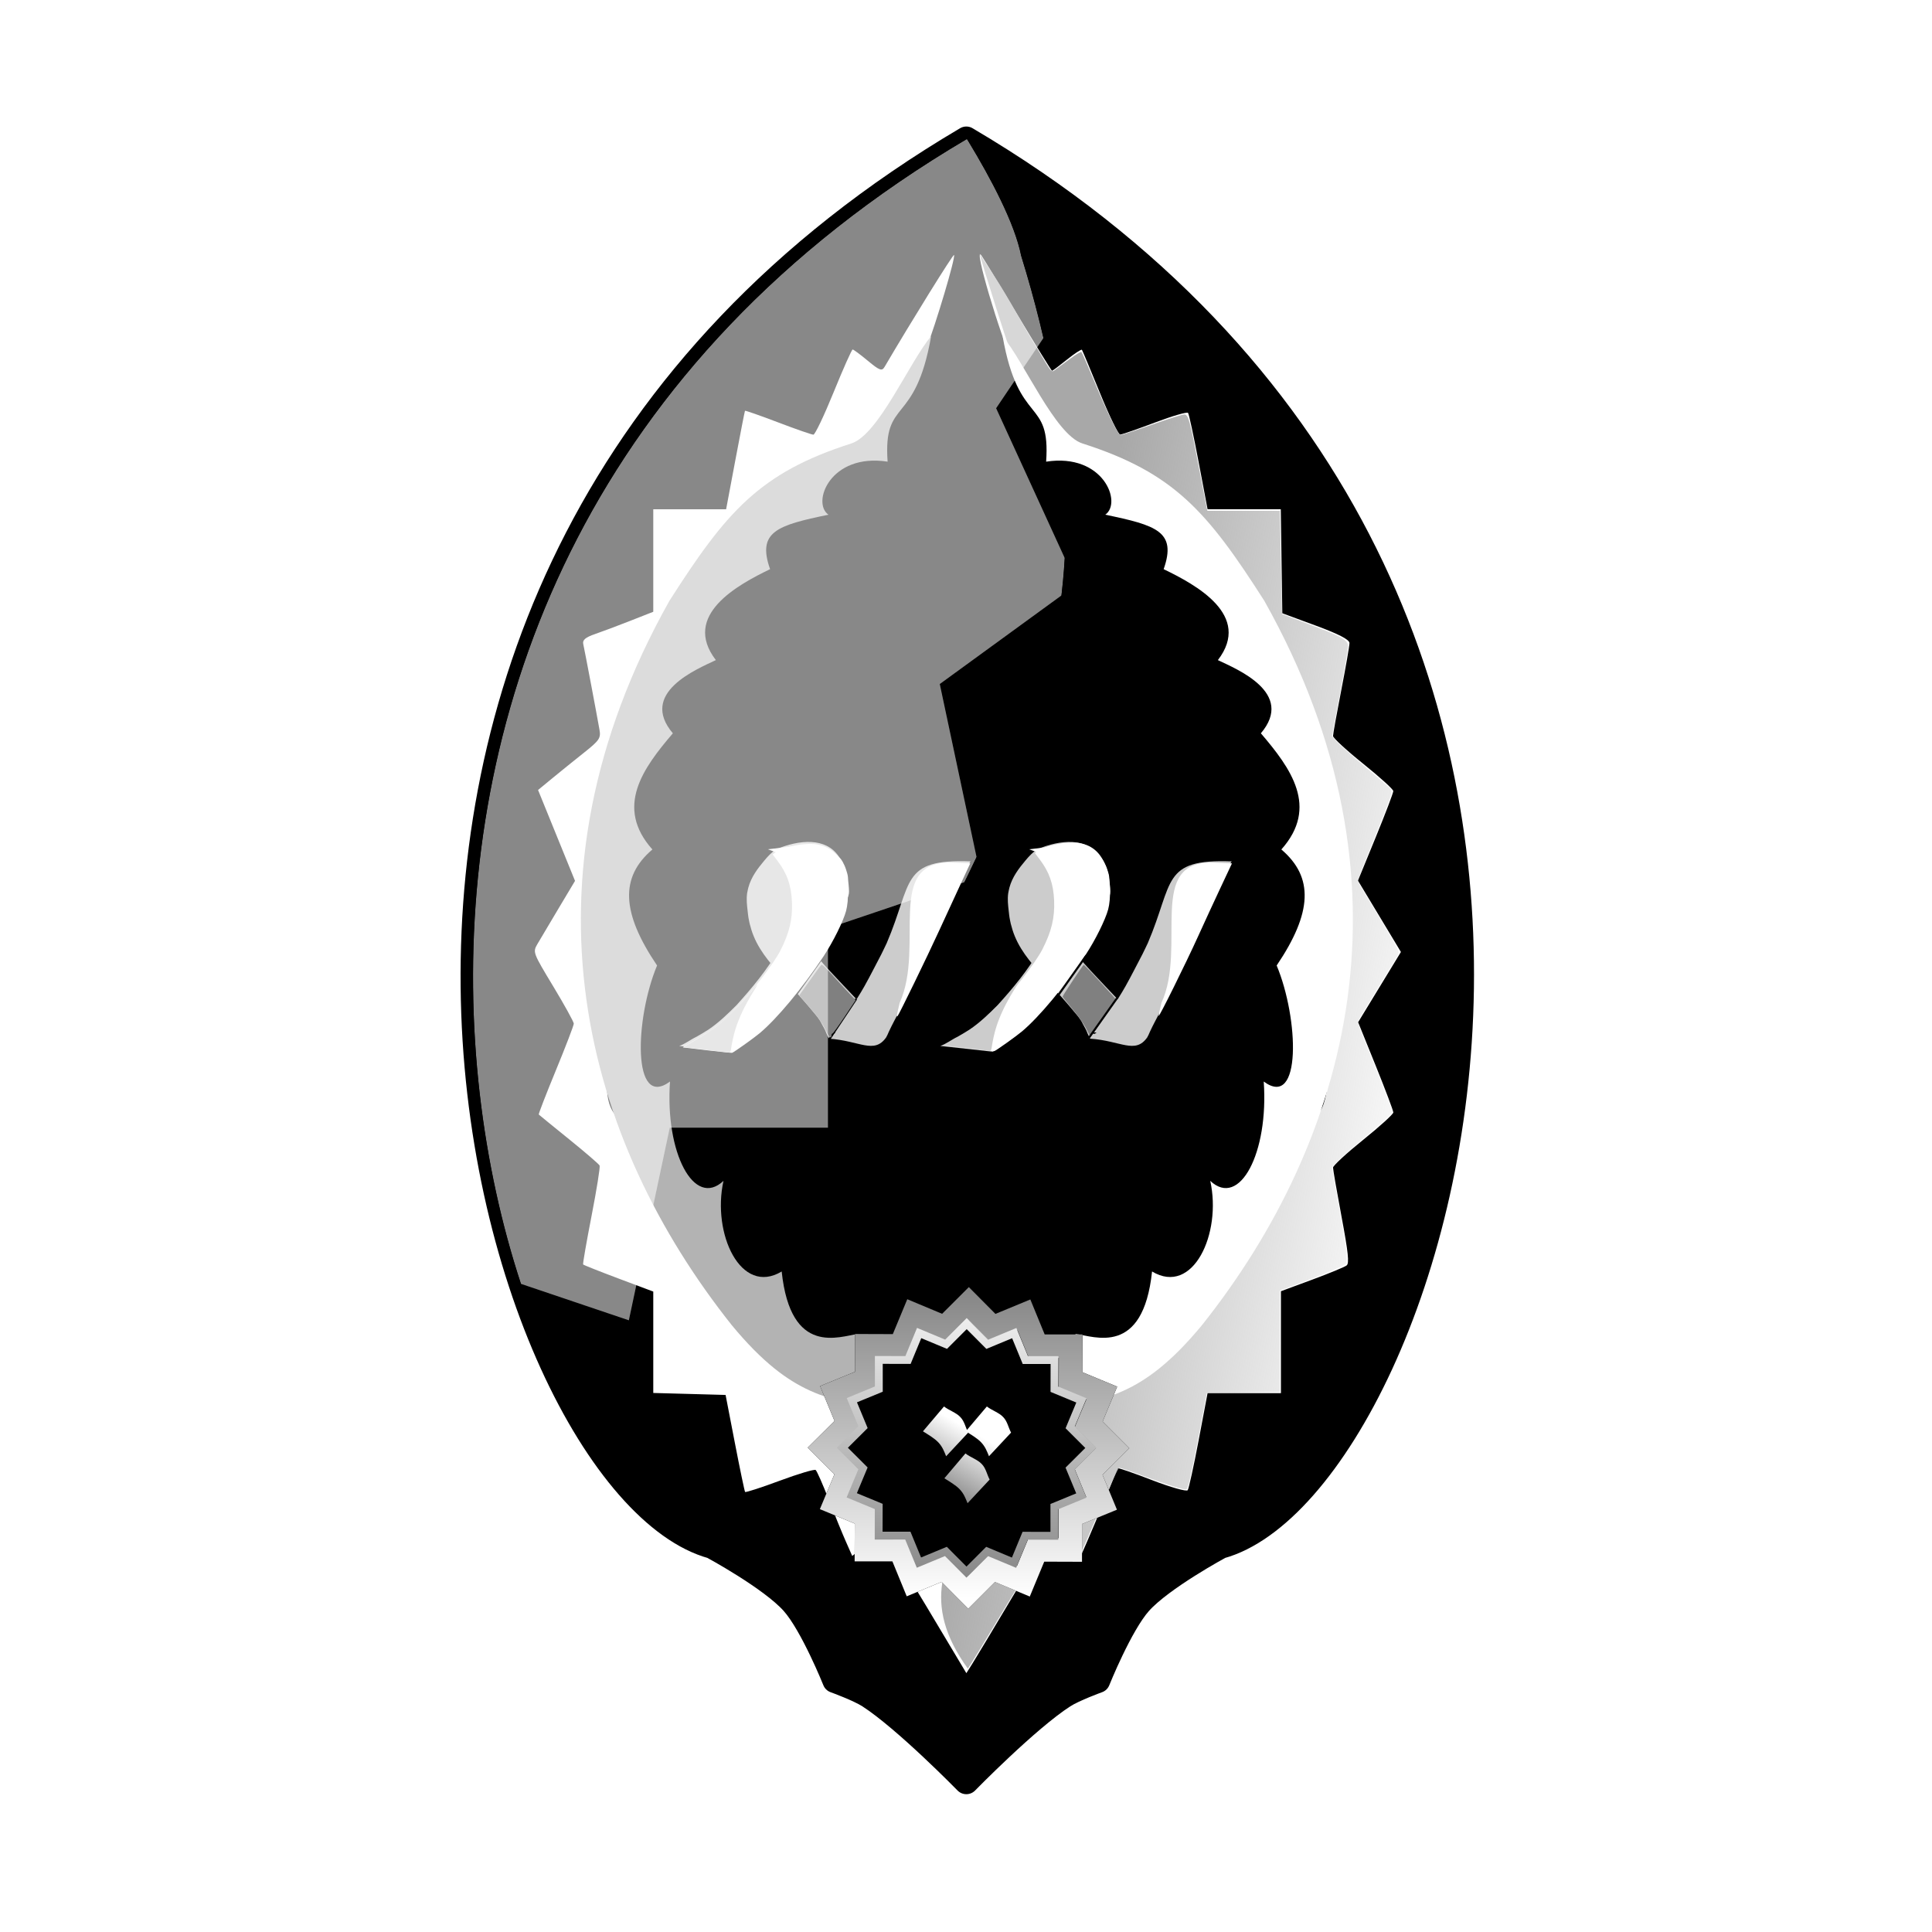 <?xml version="1.0" encoding="UTF-8" standalone="no"?>
<!-- Created with Inkscape (http://www.inkscape.org/) -->

<svg
   xmlns:osb="http://www.openswatchbook.org/uri/2009/osb"
   xmlns:dc="http://purl.org/dc/elements/1.1/"
   xmlns:cc="http://creativecommons.org/ns#"
   xmlns:rdf="http://www.w3.org/1999/02/22-rdf-syntax-ns#"
   xmlns:svg="http://www.w3.org/2000/svg"
   xmlns="http://www.w3.org/2000/svg"
   xmlns:xlink="http://www.w3.org/1999/xlink"
   xmlns:sodipodi="http://sodipodi.sourceforge.net/DTD/sodipodi-0.dtd"
   xmlns:inkscape="http://www.inkscape.org/namespaces/inkscape"
   width="64"
   height="64"
   viewBox="0 0 16.933 16.933"
   version="1.1"
   id="svg25522"
   sodipodi:docname="رورو.svg"
   inkscape:version="0.92.3 (2405546, 2018-03-11)">
  <defs
     id="defs25516">
    <linearGradient
       id="linearGradient2959"
       inkscape:collect="always">
      <stop
         id="stop2953"
         offset="0"
         style="stop-color:#ff0000;stop-opacity:1" />
      <stop
         style="stop-color:#ffff00;stop-opacity:1"
         offset="0.293"
         id="stop2963" />
      <stop
         style="stop-color:#00ffff;stop-opacity:1"
         offset="0.647"
         id="stop2955" />
      <stop
         id="stop2957"
         offset="1"
         style="stop-color:#ff00ff;stop-opacity:1" />
    </linearGradient>
    <linearGradient
       id="linearGradient6516-6"
       osb:paint="solid"
       gradientTransform="matrix(0,0,0,0,-2.7823072e40,4.8519081e34)">
      <stop
         style="stop-color:#000718;stop-opacity:0.194;"
         offset="0"
         id="stop6514-2" />
    </linearGradient>
    <linearGradient
       id="linearGradient19591"
       osb:paint="solid"
       gradientTransform="matrix(5.534,1.2262542e-8,1.1856338e-8,5.534,720368.17,614121.46)">
      <stop
         style="stop-color:#000718;stop-opacity:1;"
         offset="0"
         id="stop19589" />
    </linearGradient>
    <linearGradient
       id="linearGradient7140"
       osb:paint="solid"
       gradientTransform="matrix(572.426,0,0,582.504,-4481983,-21470259)">
      <stop
         style="stop-color:#ffffff;stop-opacity:1;"
         offset="0"
         id="stop7138" />
    </linearGradient>
    <inkscape:path-effect
       effect="simplify"
       id="path-effect2213"
       is_visible="true"
       steps="1"
       threshold="0"
       smooth_angles="360"
       helper_size="0"
       simplify_individual_paths="false"
       simplify_just_coalesce="false"
       simplifyindividualpaths="false"
       simplifyJustCoalesce="false" />
    <linearGradient
       inkscape:collect="always"
       xlink:href="#linearGradient2959"
       id="linearGradient2967"
       gradientUnits="userSpaceOnUse"
       gradientTransform="rotate(-90,3.4828084e-6,9.8280844e-7)"
       x1="6.701"
       y1="284.123"
       x2="14.34"
       y2="288.533"
       spreadMethod="reflect" />
    <linearGradient
       inkscape:collect="always"
       xlink:href="#linearGradient2959"
       id="linearGradient3208"
       gradientUnits="userSpaceOnUse"
       gradientTransform="matrix(2.215,0,0,2.215,-10.284,-350.472)"
       x1="12.072"
       y1="292.138"
       x2="13.815"
       y2="293.882"
       spreadMethod="reflect" />
    <linearGradient
       inkscape:collect="always"
       xlink:href="#linearGradient2959"
       id="linearGradient3581"
       gradientUnits="userSpaceOnUse"
       gradientTransform="matrix(1.486,0,0,1.486,-4.115,-140.245)"
       x1="12.072"
       y1="292.138"
       x2="13.815"
       y2="293.882"
       spreadMethod="reflect" />
    <clipPath
       clipPathUnits="userSpaceOnUse"
       id="clipPath4945-3">
      <path
         style="opacity:1;fill:#000000;fill-opacity:1;stroke:#000000;stroke-width:3;stroke-linecap:round;stroke-linejoin:round;stroke-miterlimit:4;stroke-dasharray:none;stroke-dashoffset:8.088;paint-order:markers stroke fill"
         d="m 105.749,51.2 c 0,0 -6.465,14.353 -12.028,15.112 -1.657,0.226 -4.233,-3.436 -4.233,-3.436 0,0 -1.78,10.738 -5.168,12.586 -3.194,1.742 -9.984,-3.762 -9.984,-3.762 0,0 0.262,11.065 -2.675,14.038 -2.712,2.744 -10.336,0 -10.336,0 0,0 2.251,10.658 0,14.533 -2.08,3.581 -9.984,3.762 -9.984,3.762 0,0 4.074,9.57 2.675,14.038 -1.321,4.219 -8.952,7.267 -8.952,7.267 0,0 5.596,8.009 5.269,12.832 -0.286,4.224 -6.057,10.031 -6.057,10.031 0,0 5.77,5.808 6.057,10.031 0.327,4.823 -5.269,12.832 -5.269,12.832 0,0 7.631,3.047 8.952,7.267 1.399,4.468 -2.675,14.038 -2.675,14.038 0,0 7.961,0.837 9.984,3.762 4.763,6.885 0,25.116 0,25.116 0,0 7.682,-2.196 10.336,0 3.67,3.037 2.675,14.038 2.675,14.038 0,0 6.701,-5.129 9.984,-3.762 3.888,1.619 5.168,11.528 5.168,11.528 0,0 2.416,-3.464 4.233,-3.436 5.299,0.082 12.028,10.396 12.028,10.396 0,0 6.73,-10.314 12.028,-10.395 1.817,-0.028 4.232,3.435 4.232,3.435 0,0 1.281,-9.909 5.168,-11.528 3.283,-1.367 9.984,3.761 9.984,3.761 0,0 -0.995,-11.001 2.675,-14.038 2.655,-2.196 10.336,0 10.336,0 0,0 -4.763,-18.231 0,-25.116 2.024,-2.925 9.985,-3.762 9.985,-3.762 0,0 -4.074,-9.57 -2.675,-14.038 1.321,-4.219 8.952,-7.267 8.952,-7.267 0,0 -5.596,-8.009 -5.269,-12.832 0.286,-4.224 6.057,-10.031 6.057,-10.031 0,0 -5.77,-5.807 -6.057,-10.031 -0.327,-4.823 5.269,-12.832 5.269,-12.832 0,0 -7.631,-3.047 -8.952,-7.267 -1.399,-4.468 2.675,-14.038 2.675,-14.038 0,0 -7.904,-0.18 -9.984,-3.762 -2.251,-3.876 0,-14.533 0,-14.533 0,0 -7.624,2.744 -10.336,0 -2.937,-2.973 -2.675,-14.038 -2.675,-14.038 0,0 -6.791,5.504 -9.984,3.762 -3.388,-1.848 -5.168,-12.586 -5.168,-12.586 0,0 -2.575,3.661 -4.232,3.435 -5.563,-0.759 -12.028,-15.111 -12.028,-15.111 z"
         id="path4947-6"
         inkscape:connector-curvature="0"
         sodipodi:nodetypes="cacacacacacacacacacacacacacacacacacacacacacacacac" />
    </clipPath>
    <filter
       inkscape:label="Bark"
       inkscape:menu="Textures"
       inkscape:menu-tooltip="Bark texture, vertical; use with deep colors"
       style="color-interpolation-filters:sRGB"
       id="filter4943-7">
      <feTurbulence
         seed="10"
         baseFrequency="0.12 0.02"
         numOctaves="10"
         type="fractalNoise"
         id="feTurbulence4921-5" />
      <feColorMatrix
         values="1 0 0 0 0 0 1 0 0 0 0 0 1 0 0 0 0 0 0.7 0 "
         result="result5"
         id="feColorMatrix4923-3" />
      <feComposite
         in2="result5"
         operator="out"
         in="SourceGraphic"
         id="feComposite4925-5" />
      <feMorphology
         result="result3"
         radius="1.3"
         operator="dilate"
         id="feMorphology4927-6" />
      <feTurbulence
         seed="25"
         type="turbulence"
         baseFrequency="0.08 0.05"
         numOctaves="8"
         result="result91"
         id="feTurbulence4929-2" />
      <feDisplacementMap
         result="result4"
         scale="5"
         yChannelSelector="G"
         xChannelSelector="R"
         in="result3"
         in2="result91"
         id="feDisplacementMap4931-9" />
      <feSpecularLighting
         specularExponent="35"
         specularConstant="1"
         surfaceScale="2"
         lighting-color="#ffffff"
         result="result1"
         in="result4"
         id="feSpecularLighting4935-1">
        <feDistantLight
           azimuth="235"
           elevation="75"
           id="feDistantLight4933-2" />
      </feSpecularLighting>
      <feComposite
         operator="in"
         result="result2"
         in="result1"
         in2="result4"
         id="feComposite4937-7" />
      <feComposite
         k4="0"
         k1="0"
         k3="1"
         k2="1"
         operator="arithmetic"
         result="result4"
         in="result4"
         in2="result2"
         id="feComposite4939-0" />
      <feBlend
         mode="multiply"
         in2="result4"
         id="feBlend4941-9" />
    </filter>
    <linearGradient
       inkscape:collect="always"
       xlink:href="#linearGradient5503"
       id="linearGradient1355"
       gradientUnits="userSpaceOnUse"
       gradientTransform="matrix(0.187,0,0,0.187,31.954,29.155)"
       x1="399.679"
       y1="746.989"
       x2="600.778"
       y2="780.866" />
    <linearGradient
       inkscape:collect="always"
       id="linearGradient5503">
      <stop
         style="stop-color:#a8a8a8;stop-opacity:1;"
         offset="0"
         id="stop5499" />
      <stop
         style="stop-color:#a8a8a8;stop-opacity:0;"
         offset="1"
         id="stop5501" />
    </linearGradient>
    <filter
       inkscape:collect="always"
       style="color-interpolation-filters:sRGB"
       id="filter3237-0"
       x="-0.041"
       width="1.081"
       y="-0.107"
       height="1.214">
      <feGaussianBlur
         inkscape:collect="always"
         stdDeviation="1.191"
         id="feGaussianBlur3239-6" />
    </filter>
    <filter
       inkscape:collect="always"
       style="color-interpolation-filters:sRGB"
       id="filter1843-2"
       x="-0.814"
       width="2.627"
       y="-0.951"
       height="2.902">
      <feGaussianBlur
         inkscape:collect="always"
         stdDeviation="4.371"
         id="feGaussianBlur1845-6" />
    </filter>
    <filter
       inkscape:collect="always"
       style="color-interpolation-filters:sRGB"
       id="filter1847-1"
       x="-0.814"
       width="2.627"
       y="-0.951"
       height="2.902">
      <feGaussianBlur
         inkscape:collect="always"
         stdDeviation="4.371"
         id="feGaussianBlur1849-8" />
    </filter>
    <filter
       inkscape:collect="always"
       style="color-interpolation-filters:sRGB"
       id="filter5190-7"
       x="-0.085"
       width="1.17"
       y="-0.085"
       height="1.17">
      <feGaussianBlur
         inkscape:collect="always"
         stdDeviation="1.224"
         id="feGaussianBlur5192-9" />
    </filter>
    <clipPath
       clipPathUnits="userSpaceOnUse"
       id="clipPath1187">
      <path
         style="opacity:1;fill:#000000;fill-opacity:1;stroke:none;stroke-width:2.721;stroke-linecap:round;stroke-linejoin:round;stroke-miterlimit:4;stroke-dasharray:none;stroke-dashoffset:8.088;paint-order:markers stroke fill"
         d="m 75.802,205.651 8.992,-2.722 5.054,9.89 4.139,-2.7 11.763,15.653 c -1.561,-2.805 -2.98,-5.512 -4.266,-8.126 -1.286,-2.614 -2.439,-5.136 -3.468,-7.57 -1.029,-2.434 -1.933,-4.782 -2.722,-7.049 -0.789,-2.267 -1.462,-4.452 -2.028,-6.563 -0.566,-2.111 -1.025,-4.147 -1.386,-6.114 -0.361,-1.967 -0.624,-3.865 -0.797,-5.699 -0.173,-1.835 -0.257,-3.607 -0.26,-5.321 -0.003,-1.714 0.075,-3.371 0.225,-4.977 0.15,-1.606 0.372,-3.16 0.657,-4.669 0.285,-1.509 0.634,-2.972 1.037,-4.396 0.403,-1.424 0.861,-2.809 1.364,-4.16 0.504,-1.351 1.053,-2.668 1.64,-3.958 0.587,-1.29 1.211,-2.551 1.863,-3.791 0.652,-1.24 1.333,-2.459 2.033,-3.661 1.401,-2.405 2.88,-4.746 4.369,-7.071 1.489,-2.325 2.987,-4.634 4.423,-6.973 0.718,-1.17 1.422,-2.347 2.101,-3.539 0.679,-1.191 1.335,-2.395 1.957,-3.62 0.623,-1.224 1.213,-2.469 1.762,-3.738 0.549,-1.269 1.057,-2.564 1.514,-3.89 0.457,-1.326 0.865,-2.684 1.213,-4.079 0.349,-1.395 0.639,-2.827 0.861,-4.303 0.222,-1.475 0.377,-2.994 0.455,-4.562 0.079,-1.568 0.081,-3.185 -0.003,-4.857 -0.083,-1.672 -0.25,-3.399 -0.512,-5.187 -0.261,-1.788 -0.616,-3.637 -1.073,-5.552 -0.457,-1.916 -1.017,-3.898 -1.688,-5.953 -0.671,-2.055 -1.453,-4.183 -2.355,-6.39 -0.102,-0.39 -0.238,-0.799 -0.405,-1.223 -0.167,-0.424 -0.364,-0.864 -0.586,-1.314 -0.445,-0.901 -0.991,-1.847 -1.601,-2.806 -0.61,-0.959 -1.284,-1.932 -1.983,-2.888 -0.699,-0.955 -1.424,-1.893 -2.136,-2.782 -0.073,-0.091 -0.122,-0.14 -0.195,-0.23 -0.005,-0.002 -0.01,-0.004 -0.015,-0.007 C 9.543,111.674 44.955,198.677 73.333,204.552 c 0,0 1.442,0.647 2.468,1.099 z"
         id="path1189"
         inkscape:connector-curvature="0" />
    </clipPath>
    <filter
       inkscape:collect="always"
       style="color-interpolation-filters:sRGB"
       id="filter3950-2"
       x="-0.311"
       width="1.621"
       y="-0.151"
       height="1.302">
      <feGaussianBlur
         inkscape:collect="always"
         stdDeviation="9.71"
         id="feGaussianBlur3952-3" />
    </filter>
    <linearGradient
       inkscape:collect="always"
       xlink:href="#linearGradient4840"
       id="linearGradient4822-7"
       x1="106.564"
       y1="228.808"
       x2="104.163"
       y2="195.199"
       gradientUnits="userSpaceOnUse"
       gradientTransform="matrix(1.131,-0.154,-0.154,-1.131,18.958,469.668)" />
    <linearGradient
       id="linearGradient4840"
       inkscape:collect="always">
      <stop
         style="stop-color:#ffffff;stop-opacity:1"
         offset="0"
         id="stop4838" />
      <stop
         style="stop-color:#808080;stop-opacity:1"
         offset="1"
         id="stop4836" />
    </linearGradient>
    <linearGradient
       inkscape:collect="always"
       xlink:href="#linearGradient6161"
       id="linearGradient5498-2"
       x1="99.583"
       y1="211.681"
       x2="104.223"
       y2="203.789"
       gradientUnits="userSpaceOnUse" />
    <linearGradient
       inkscape:collect="always"
       id="linearGradient6161">
      <stop
         style="stop-color:#808080;stop-opacity:1"
         offset="0"
         id="stop6157" />
      <stop
         style="stop-color:#ffffff;stop-opacity:1"
         offset="1"
         id="stop6159" />
    </linearGradient>
    <linearGradient
       inkscape:collect="always"
       xlink:href="#linearGradient6161"
       id="linearGradient4846-9"
       gradientUnits="userSpaceOnUse"
       gradientTransform="matrix(1.311,-0.179,-0.179,-1.311,5.121,510.697)"
       x1="106.564"
       y1="228.808"
       x2="104.163"
       y2="195.199" />
    <clipPath
       clipPathUnits="userSpaceOnUse"
       id="clipPath972">
      <path
         style="opacity:1;fill:#000000;fill-opacity:1;stroke:none;stroke-width:2.721;stroke-linecap:round;stroke-linejoin:round;stroke-miterlimit:4;stroke-dasharray:none;stroke-dashoffset:8.088;paint-order:markers stroke fill"
         d="m 75.802,205.651 8.992,-2.722 5.054,9.89 4.139,-2.7 11.763,15.653 c -1.561,-2.805 -2.98,-5.512 -4.266,-8.126 -1.286,-2.614 -2.439,-5.136 -3.468,-7.57 -1.029,-2.434 -1.933,-4.782 -2.722,-7.049 -0.789,-2.267 -1.462,-4.452 -2.028,-6.563 -0.566,-2.111 -1.025,-4.147 -1.386,-6.114 -0.361,-1.967 -0.624,-3.865 -0.797,-5.699 -0.173,-1.835 -0.257,-3.607 -0.26,-5.321 -0.003,-1.714 0.075,-3.371 0.225,-4.977 0.15,-1.606 0.372,-3.16 0.657,-4.669 0.285,-1.509 0.634,-2.972 1.037,-4.396 0.403,-1.424 0.861,-2.809 1.364,-4.16 0.504,-1.351 1.053,-2.668 1.64,-3.958 0.587,-1.29 1.211,-2.551 1.863,-3.791 0.652,-1.24 1.333,-2.459 2.033,-3.661 1.401,-2.405 2.88,-4.746 4.369,-7.071 1.489,-2.325 2.987,-4.634 4.423,-6.973 0.718,-1.17 1.422,-2.347 2.101,-3.539 0.679,-1.191 1.335,-2.395 1.957,-3.62 0.623,-1.224 1.213,-2.469 1.762,-3.738 0.549,-1.269 1.057,-2.564 1.514,-3.89 0.457,-1.326 0.865,-2.684 1.213,-4.079 0.349,-1.395 0.639,-2.827 0.861,-4.303 0.222,-1.475 0.377,-2.994 0.455,-4.562 0.079,-1.568 0.081,-3.185 -0.003,-4.857 -0.083,-1.672 -0.25,-3.399 -0.512,-5.187 -0.261,-1.788 -0.616,-3.637 -1.073,-5.552 -0.457,-1.916 -1.017,-3.898 -1.688,-5.953 -0.671,-2.055 -1.453,-4.183 -2.355,-6.39 -0.102,-0.39 -0.238,-0.799 -0.405,-1.223 -0.167,-0.424 -0.364,-0.864 -0.586,-1.314 -0.445,-0.901 -0.991,-1.847 -1.601,-2.806 -0.61,-0.959 -1.284,-1.932 -1.983,-2.888 -0.699,-0.955 -1.424,-1.893 -2.136,-2.782 -0.073,-0.091 -0.122,-0.14 -0.195,-0.23 -0.005,-0.002 -0.01,-0.004 -0.015,-0.007 C 9.543,111.674 44.955,198.677 73.333,204.552 c 0,0 1.442,0.647 2.468,1.099 z"
         id="path970"
         inkscape:connector-curvature="0" />
    </clipPath>
    <linearGradient
       inkscape:collect="always"
       xlink:href="#linearGradient6161"
       id="linearGradient1023"
       gradientUnits="userSpaceOnUse"
       x1="99.583"
       y1="211.681"
       x2="104.223"
       y2="203.789" />
    <linearGradient
       inkscape:collect="always"
       xlink:href="#linearGradient6161"
       id="linearGradient1025"
       gradientUnits="userSpaceOnUse"
       x1="99.583"
       y1="211.681"
       x2="104.223"
       y2="203.789" />
    <linearGradient
       inkscape:collect="always"
       xlink:href="#linearGradient6161"
       id="linearGradient1027"
       gradientUnits="userSpaceOnUse"
       x1="99.583"
       y1="211.681"
       x2="104.223"
       y2="203.789" />
  </defs>
  <sodipodi:namedview
     id="base"
     pagecolor="#353535"
     bordercolor="#666666"
     borderopacity="1.0"
     inkscape:pageopacity="0"
     inkscape:pageshadow="2"
     inkscape:zoom="5.6"
     inkscape:cx="40.136306"
     inkscape:cy="25.493533"
     inkscape:document-units="mm"
     inkscape:current-layer="layer1"
     showgrid="false"
     units="px"
     inkscape:snap-page="true"
     inkscape:window-width="1366"
     inkscape:window-height="705"
     inkscape:window-x="0"
     inkscape:window-y="30"
     inkscape:window-maximized="1"
     inkscape:snap-global="false" />
  <g
     inkscape:label="Layer 1"
     inkscape:groupmode="layer"
     id="layer1"
     transform="translate(0,-280.067)">
    <g
       id="g2100"
       transform="matrix(0.097,0,0,0.097,-1.898,275.679)">
      <path
         sodipodi:nodetypes="ccacacacacc"
         inkscape:connector-curvature="0"
         id="path4951-7"
         d="M 106.88,57.778 C 38.716,97.978 63.807,179.469 83.915,184.973 c 0,0 5.319,2.865 7.299,5.094 1.758,1.98 3.778,7.028 3.778,7.028 0,0 2.142,0.772 3.094,1.386 3.276,2.112 8.794,7.763 8.794,7.763 0,0 5.517,-5.651 8.794,-7.763 0.952,-0.614 3.094,-1.386 3.094,-1.386 0,0 2.02,-5.048 3.778,-7.028 1.98,-2.229 7.299,-5.095 7.299,-5.095 19.947,-5.459 45.816,-86.632 -22.965,-127.195 z"
         style="opacity:1;fill:#000000;fill-opacity:1;stroke:#000000;stroke-width:2.217;stroke-linecap:round;stroke-linejoin:round;stroke-miterlimit:4;stroke-dasharray:none;stroke-dashoffset:8.088;paint-order:markers stroke fill" />
      <path
         sodipodi:nodetypes="cacacacacacacacacacacacacacacacacacacacacacacacac"
         inkscape:connector-curvature="0"
         id="path4919-3"
         d="m 105.749,51.2 c 0,0 -6.465,14.353 -12.028,15.112 -1.657,0.226 -4.233,-3.436 -4.233,-3.436 0,0 -1.78,10.738 -5.168,12.586 -3.194,1.742 -9.984,-3.762 -9.984,-3.762 0,0 0.262,11.065 -2.675,14.038 -2.712,2.744 -10.336,0 -10.336,0 0,0 2.251,10.658 0,14.533 -2.08,3.581 -9.984,3.762 -9.984,3.762 0,0 4.074,9.57 2.675,14.038 -1.321,4.219 -8.952,7.267 -8.952,7.267 0,0 5.596,8.009 5.269,12.832 -0.286,4.224 -6.057,10.031 -6.057,10.031 0,0 5.77,5.808 6.057,10.031 0.327,4.823 -5.269,12.832 -5.269,12.832 0,0 7.631,3.047 8.952,7.267 1.399,4.468 -2.675,14.038 -2.675,14.038 0,0 7.961,0.837 9.984,3.762 4.763,6.885 0,25.116 0,25.116 0,0 7.682,-2.196 10.336,0 3.67,3.037 2.675,14.038 2.675,14.038 0,0 6.701,-5.129 9.984,-3.762 3.888,1.619 5.168,11.528 5.168,11.528 0,0 2.416,-3.464 4.233,-3.436 5.299,0.082 12.028,10.396 12.028,10.396 0,0 6.73,-10.314 12.028,-10.395 1.817,-0.028 4.232,3.435 4.232,3.435 0,0 1.281,-9.909 5.168,-11.528 3.283,-1.367 9.984,3.761 9.984,3.761 0,0 -0.995,-11.001 2.675,-14.038 2.655,-2.196 10.336,0 10.336,0 0,0 -4.763,-18.231 0,-25.116 2.024,-2.925 9.985,-3.762 9.985,-3.762 0,0 -4.074,-9.57 -2.675,-14.038 1.321,-4.219 8.952,-7.267 8.952,-7.267 0,0 -5.596,-8.009 -5.269,-12.832 0.286,-4.224 6.057,-10.031 6.057,-10.031 0,0 -5.77,-5.807 -6.057,-10.031 -0.327,-4.823 5.269,-12.832 5.269,-12.832 0,0 -7.631,-3.047 -8.952,-7.267 -1.399,-4.468 2.675,-14.038 2.675,-14.038 0,0 -7.904,-0.18 -9.984,-3.762 -2.251,-3.876 0,-14.533 0,-14.533 0,0 -7.624,2.744 -10.336,0 -2.937,-2.973 -2.675,-14.038 -2.675,-14.038 0,0 -6.791,5.504 -9.984,3.762 -3.388,-1.848 -5.168,-12.586 -5.168,-12.586 0,0 -2.575,3.661 -4.232,3.435 C 112.214,65.553 105.749,51.2 105.749,51.2 Z"
         style="opacity:1;fill:#000000;fill-opacity:1;stroke:#000000;stroke-width:5.683;stroke-linecap:round;stroke-linejoin:round;stroke-miterlimit:4;stroke-dasharray:none;stroke-dashoffset:8.088;paint-order:markers stroke fill;filter:url(#filter4943-7)"
         clip-path="url(#clipPath4945-3)"
         transform="matrix(0.383,0,0,0.366,66.408,69.823)" />
      <rect
         style="opacity:1;fill:none;fill-opacity:1;stroke:none;stroke-width:1.417;stroke-linecap:round;stroke-linejoin:round;stroke-miterlimit:4;stroke-dasharray:none;stroke-dashoffset:8.088;stroke-opacity:1;paint-order:markers stroke fill"
         id="rect2103-6"
         width="126.665"
         height="175.148"
         x="43.55"
         y="46.542"
         inkscape:export-filename="/home/labtaq/rect2103.png"
         inkscape:export-xdpi="38.740002"
         inkscape:export-ydpi="38.740002" />
      <path
         style="opacity:1;fill:#ffffff;fill-opacity:1;stroke:none;stroke-width:0.709;stroke-linecap:round;stroke-linejoin:round;stroke-miterlimit:4;stroke-dasharray:none;stroke-dashoffset:8.088;paint-order:markers stroke fill"
         d="m 103.236,190.316 c -2.009,-3.354 -3.794,-6.169 -3.967,-6.255 -0.173,-0.086 -0.851,0.277 -1.506,0.805 l -1.192,0.961 -0.592,-1.341 c -0.326,-0.737 -1.024,-2.448 -1.551,-3.802 -0.528,-1.354 -1.051,-2.535 -1.162,-2.624 -0.112,-0.089 -1.572,0.346 -3.245,0.968 -1.673,0.622 -3.082,1.078 -3.131,1.014 -0.049,-0.064 -0.466,-2.062 -0.926,-4.44 l -0.836,-4.324 -3.267,-0.09 -3.267,-0.089 v -4.581 -4.581 l -3.132,-1.176 c -1.722,-0.647 -3.165,-1.22 -3.206,-1.273 -0.041,-0.053 0.303,-2.033 0.764,-4.4 0.461,-2.367 0.787,-4.409 0.726,-4.539 -0.062,-0.129 -1.309,-1.203 -2.771,-2.386 -1.462,-1.183 -2.69,-2.183 -2.727,-2.223 -0.038,-0.04 0.659,-1.838 1.548,-3.996 0.889,-2.158 1.616,-4.055 1.616,-4.215 0,-0.161 -0.837,-1.678 -1.859,-3.372 -1.841,-3.05 -1.855,-3.088 -1.424,-3.827 0.239,-0.411 1.101,-1.861 1.915,-3.224 l 1.48,-2.477 -1.67,-4.106 -1.67,-4.106 1.305,-1.074 c 0.718,-0.591 2,-1.626 2.849,-2.301 1.39,-1.105 1.53,-1.312 1.397,-2.067 -0.249,-1.422 -1.348,-7.225 -1.468,-7.749 -0.083,-0.363 0.2,-0.602 1.064,-0.899 0.647,-0.223 2.096,-0.766 3.22,-1.209 l 2.043,-0.804 V 95.882 91.251 h 3.291 3.291 l 0.829,-4.41 c 0.456,-2.426 0.85,-4.444 0.875,-4.486 0.025,-0.041 1.365,0.428 2.979,1.042 1.613,0.615 3.055,1.117 3.203,1.115 0.148,-0.002 0.974,-1.733 1.834,-3.849 0.861,-2.116 1.631,-3.846 1.712,-3.846 0.081,0 0.701,0.46 1.377,1.022 1.054,0.876 1.27,0.954 1.508,0.548 2.409,-4.103 6.198,-10.208 6.275,-10.109 0.156,0.202 -1.633,6.222 -2.539,8.539 -1.129,2.89 -1.928,4.148 -4.077,6.421 -2.263,2.393 -3.42,3.202 -4.578,3.202 -1.111,0 -3.167,0.925 -4.528,2.037 -0.778,0.636 -1.261,1.406 -1.893,3.017 -1.217,3.102 -1.343,3.255 -3.105,3.787 -2.188,0.661 -2.269,0.786 -2.187,3.376 0.066,2.107 0.039,2.221 -0.798,3.35 -0.477,0.643 -1.797,1.909 -2.934,2.812 -1.137,0.904 -2.279,1.993 -2.539,2.42 -0.698,1.149 -0.603,3.058 0.272,5.451 0.409,1.119 0.689,2.148 0.623,2.287 -0.066,0.139 -0.834,0.645 -1.706,1.125 -2.201,1.211 -2.588,2.574 -1.759,6.19 0.444,1.938 0.342,2.668 -0.786,5.595 -1.187,3.081 -1.126,3.722 0.528,5.551 1.409,1.558 2.356,3.213 2.356,4.114 0,0.286 -0.39,1.183 -0.867,1.991 -0.762,1.293 -0.867,1.697 -0.867,3.346 0,2.697 0.644,3.594 3.347,4.661 1.137,0.449 2.113,0.991 2.168,1.205 0.055,0.214 0.01,0.894 -0.101,1.511 -0.332,1.851 -0.239,3.63 0.243,4.651 0.474,1.005 0.802,1.275 2.958,2.433 l 1.309,0.703 -0.16,1.829 c -0.148,1.696 -0.114,1.875 0.468,2.468 0.401,0.409 1.349,0.771 2.625,1.005 2.447,0.448 3.198,0.932 6.617,4.26 1.481,1.442 3.25,2.962 3.931,3.378 2.585,1.579 5.087,0.697 7.644,-2.695 l 1.452,-1.926 1.52,1.989 c 2.429,3.179 4.546,4.045 7.111,2.91 0.603,-0.267 2.379,-1.725 3.945,-3.24 3.552,-3.435 5.185,-4.483 7.447,-4.777 2.414,-0.314 2.832,-0.815 2.832,-3.397 v -2.01 l 1.465,-0.737 c 2.642,-1.33 3.385,-2.937 2.884,-6.238 -0.158,-1.043 -0.221,-2.037 -0.139,-2.209 0.082,-0.172 0.785,-0.55 1.561,-0.839 2.242,-0.835 3.264,-1.634 3.659,-2.859 0.668,-2.07 0.398,-3.827 -0.92,-5.981 -0.695,-1.137 -0.736,-1.329 -0.462,-2.187 0.165,-0.517 1.069,-1.874 2.008,-3.015 1.006,-1.223 1.708,-2.338 1.708,-2.715 0,-0.352 -0.446,-1.834 -0.991,-3.293 -1.116,-2.99 -1.146,-3.293 -0.596,-6.076 0.655,-3.313 0.186,-4.703 -1.891,-5.596 -1.804,-0.776 -1.937,-1.148 -1.151,-3.223 1.514,-3.997 1.17,-5.41 -1.9,-7.811 -1.142,-0.894 -2.547,-2.234 -3.123,-2.979 l -1.046,-1.354 0.163,-1.973 c 0.131,-1.581 0.084,-2.075 -0.233,-2.486 -0.39,-0.505 -1.875,-1.173 -2.615,-1.177 -0.767,-0.004 -1.517,-1.075 -2.471,-3.533 -0.965,-2.486 -1.005,-2.537 -2.827,-3.704 -1.268,-0.812 -2.35,-1.25 -3.447,-1.397 -1.788,-0.24 -2.467,-0.744 -5.437,-4.037 -1.16,-1.287 -2.114,-2.703 -2.72,-4.038 -1.339,-2.951 -3.75,-11.109 -2.978,-10.075 0.132,0.176 1.601,2.594 3.265,5.373 1.664,2.778 3.068,5.052 3.119,5.052 0.052,0 0.66,-0.456 1.351,-1.012 0.692,-0.557 1.299,-0.954 1.35,-0.882 0.051,0.072 0.784,1.826 1.629,3.899 0.845,2.073 1.666,3.765 1.824,3.76 0.158,-0.006 1.569,-0.494 3.136,-1.087 1.567,-0.593 2.917,-0.986 3.001,-0.873 0.084,0.113 0.515,2.118 0.958,4.455 l 0.805,4.25 h 3.308 3.308 l 0.069,4.7 0.069,4.7 3.034,1.118 c 2.052,0.756 3.034,1.265 3.034,1.573 0,0.251 -0.334,2.171 -0.743,4.267 -0.409,2.096 -0.743,3.955 -0.743,4.131 0,0.176 1.224,1.303 2.721,2.505 1.497,1.202 2.723,2.314 2.724,2.472 0.002,0.157 -0.716,2.042 -1.595,4.188 l -1.598,3.902 1.941,3.224 1.941,3.224 -1.933,3.173 -1.933,3.173 1.59,3.935 c 0.874,2.164 1.59,4.062 1.59,4.217 0,0.155 -1.226,1.269 -2.724,2.475 -1.498,1.206 -2.724,2.335 -2.724,2.509 0,0.174 0.348,2.177 0.773,4.452 0.605,3.239 0.704,4.191 0.458,4.388 -0.173,0.138 -1.579,0.719 -3.126,1.291 l -2.811,1.039 v 4.606 4.606 h -3.315 -3.315 l -0.805,4.25 c -0.443,2.337 -0.888,4.37 -0.99,4.516 -0.102,0.146 -1.546,-0.261 -3.21,-0.905 -1.664,-0.644 -3.056,-1.125 -3.093,-1.068 -0.037,0.057 -0.544,1.258 -1.126,2.669 -0.582,1.411 -1.326,3.179 -1.653,3.929 l -0.595,1.363 -1.283,-1.119 c -1.004,-0.876 -1.344,-1.033 -1.561,-0.721 -0.153,0.219 -1.654,2.707 -3.335,5.53 -1.681,2.823 -3.301,5.52 -3.6,5.993 l -0.543,0.861 z"
         id="path2027-1"
         inkscape:connector-curvature="0"
         inkscape:export-filename="/home/labtaq/rect2103.png"
         inkscape:export-xdpi="38.740002"
         inkscape:export-ydpi="38.740002" />
      <path
         style="opacity:1;fill:url(#linearGradient1355);fill-opacity:1;stroke:none;stroke-width:1.417;stroke-linecap:round;stroke-linejoin:round;stroke-miterlimit:4;stroke-dasharray:none;stroke-dashoffset:8.088;stroke-opacity:1;paint-order:markers stroke fill"
         d="m 106.959,166.719 0.502,0.553 c 0.276,0.304 0.653,0.778 0.837,1.055 0.598,0.896 1.849,2.13 2.776,2.737 0.857,0.561 0.991,0.594 2.446,0.594 1.495,0 1.569,-0.019 2.544,-0.67 0.552,-0.369 2.209,-1.771 3.682,-3.116 3.862,-3.528 4.865,-4.131 7.717,-4.647 1.283,-0.232 1.927,-0.658 2.134,-1.411 0.075,-0.271 0.172,-1.266 0.217,-2.209 l 0.082,-1.716 0.817,-0.414 c 2.097,-1.061 3.17,-2.174 3.444,-3.575 0.139,-0.71 0.126,-1.275 -0.095,-4.105 -0.102,-1.311 -0.293,-1.117 2.155,-2.196 1.907,-0.84 2.522,-1.392 2.974,-2.669 0.672,-1.899 0.428,-3.653 -0.813,-5.846 -1.001,-1.768 -0.92,-2.042 1.608,-5.432 1.54,-2.065 1.554,-2.092 1.485,-2.805 -0.038,-0.396 -0.446,-1.817 -0.905,-3.159 -0.46,-1.341 -0.863,-2.787 -0.898,-3.213 -0.036,-0.444 0.052,-1.405 0.205,-2.256 0.403,-2.235 0.447,-2.761 0.306,-3.639 -0.183,-1.141 -0.906,-1.98 -2.278,-2.64 -1.652,-0.795 -1.686,-0.967 -0.733,-3.715 0.375,-1.081 0.526,-1.78 0.564,-2.61 0.088,-1.917 -0.332,-2.608 -2.922,-4.805 -1.708,-1.448 -2.487,-2.232 -3.385,-3.403 l -0.506,-0.66 0.089,-2.049 0.089,-2.049 -0.409,-0.476 c -0.386,-0.449 -1.439,-0.921 -2.64,-1.182 -0.721,-0.157 -1.403,-1.17 -2.34,-3.474 -0.403,-0.992 -0.919,-2.052 -1.146,-2.357 -0.872,-1.168 -3.172,-2.333 -5.783,-2.927 -1.08,-0.246 -1.914,-0.838 -3.501,-2.485 -1.658,-1.722 -3.134,-3.661 -3.767,-4.95 -0.456,-0.93 -3.423,-10.387 -3.423,-10.622 1.969,3.023 1.721,2.521 4.329,7.103 l 0.785,1.315 c 1.523,2.552 1.313,2.324 1.817,1.969 0.243,-0.171 0.829,-0.601 1.302,-0.955 0.473,-0.354 0.905,-0.605 0.961,-0.558 0.055,0.047 0.504,1.064 0.999,2.259 1.354,3.276 2.304,5.229 2.543,5.229 0.117,0 1.386,-0.417 2.819,-0.926 1.433,-0.509 2.752,-0.926 2.931,-0.926 0.365,0 0.511,0.523 1.289,4.629 0.222,1.171 0.492,2.567 0.6,3.102 l 0.196,0.972 h 3.277 3.277 l 0.018,0.972 c 0.01,0.535 0.055,2.635 0.1,4.667 l 0.082,3.695 2.569,0.97 c 2.931,1.106 3.391,1.374 3.387,1.968 -0.002,0.227 -0.328,2.139 -0.726,4.25 l -0.723,3.838 0.384,0.447 c 0.211,0.246 1.336,1.248 2.5,2.228 1.164,0.98 2.229,1.901 2.366,2.047 0.239,0.253 0.217,0.35 -0.49,2.173 -0.407,1.049 -1.133,2.866 -1.614,4.037 -0.73,1.78 -0.846,2.174 -0.703,2.407 0.094,0.153 0.966,1.602 1.939,3.22 1.757,2.923 1.767,2.944 1.518,3.333 -0.137,0.215 -0.904,1.475 -1.703,2.799 -0.799,1.324 -1.559,2.574 -1.689,2.777 -0.228,0.358 -0.215,0.421 0.372,1.852 0.334,0.815 1.063,2.64 1.62,4.057 l 1.012,2.575 -0.298,0.334 c -0.164,0.184 -1.243,1.127 -2.399,2.097 -1.155,0.97 -2.263,1.952 -2.461,2.183 l -0.36,0.42 0.537,2.963 c 0.806,4.447 0.928,5.424 0.713,5.722 -0.157,0.217 -2.423,1.158 -5.049,2.096 l -0.904,0.323 v 4.583 4.583 l -3.3,0.05 -3.3,0.05 -0.559,2.963 c -0.691,3.662 -1.114,5.602 -1.249,5.717 -0.144,0.123 -1.612,-0.321 -3.924,-1.185 -1.082,-0.405 -2.056,-0.736 -2.163,-0.736 -0.112,0 -0.89,1.651 -1.832,3.888 -0.901,2.139 -1.67,3.888 -1.71,3.888 -0.04,0 -0.508,-0.365 -1.04,-0.811 -1.271,-1.067 -1.496,-1.157 -1.839,-0.733 -0.151,0.187 -1.838,2.945 -3.748,6.127 -1.91,3.183 -3.499,5.786 -3.531,5.786 -8.7,-12.031 9.689,-15.808 -0.059,-29.287 z"
         id="path5062-2"
         inkscape:connector-curvature="0"
         sodipodi:nodetypes="cccssssscscsssscsssscscsccsscccccccsccccscsccsssscccccccscsccsccscsccccccssccscccccccscsscsscscc"
         inkscape:export-filename="/home/labtaq/rect2103.png"
         inkscape:export-xdpi="38.740002"
         inkscape:export-ydpi="38.740002" />
      <path
         transform="matrix(0.709,0,0,0.709,22.337,35.101)"
         style="opacity:1;fill:none;fill-opacity:1;stroke:#000000;stroke-width:5;stroke-linecap:round;stroke-linejoin:round;stroke-miterlimit:4;stroke-dasharray:none;stroke-dashoffset:8.088;paint-order:markers stroke fill;filter:url(#filter3237-0)"
         d="m 99.244,121.892 c -1.269,0.029 -2.639,0.386 -3.934,0.93 -0.594,0.387 -1.073,0.901 -1.524,1.446 -0.869,1.029 -1.683,2.12 -2.039,3.442 -0.053,0.245 -0.123,0.487 -0.158,0.735 -0.106,0.755 -0.021,1.51 0.067,2.26 0.032,0.273 0.057,0.548 0.1,0.819 0.043,0.268 0.106,0.532 0.16,0.798 0.19,0.669 0.252,0.956 0.519,1.606 0.445,1.082 1.086,2.085 1.804,3.003 0.105,0.135 0.215,0.267 0.322,0.4 -1.287,1.914 -2.783,3.682 -4.328,5.391 -1.123,1.124 -2.275,2.239 -3.598,3.127 -0.393,0.264 -1.08,0.654 -1.499,0.897 -0.753,0.358 -1.42,0.898 -2.208,1.178 l 6.708,0.736 c 0.598,-0.439 1.212,-0.858 1.826,-1.275 0.483,-0.335 0.888,-0.603 1.349,-0.977 1.204,-0.977 2.267,-2.122 3.313,-3.262 0.579,-0.69 1.154,-1.384 1.718,-2.086 0.721,0.804 1.439,1.611 2.125,2.446 0.413,0.494 0.853,0.981 1.129,1.569 0.215,0.405 0.462,0.797 0.611,1.234 0.032,0.073 0.314,0.684 0.366,0.688 3.88,0.261 5.723,2.011 7.254,-0.159 0.317,-0.602 0.017,-0.014 0.346,-0.728 0.404,-0.875 0.871,-1.719 1.312,-2.575 1.157,-2.352 2.285,-4.717 3.482,-7.048 1.303,-2.771 2.473,-5.603 3.85,-8.34 0.878,-1.914 0.102,-0.217 0.881,-1.932 0.244,-0.538 0.47,-1.099 0.759,-1.616 0.044,-0.079 0.097,-0.152 0.146,-0.228 v -5.1e-4 c -8.97,-0.341 -7.372,2.656 -10.7,10.426 -0.222,0.482 -0.462,0.956 -0.692,1.433 -0.712,1.346 -1.392,2.713 -2.136,4.042 -0.323,0.576 -0.668,1.138 -1.02,1.696 -0.564,-0.596 -1.126,-1.193 -1.693,-1.785 -1.007,-1.066 -2.02,-2.126 -2.974,-3.24 0.213,-0.322 0.421,-0.648 0.625,-0.977 0.249,-0.408 0.507,-0.811 0.747,-1.225 0.596,-1.032 1.118,-2.107 1.55,-3.218 0.119,-0.306 0.239,-0.612 0.332,-0.927 0.08,-0.273 0.124,-0.556 0.186,-0.835 0.027,-0.251 0.067,-0.502 0.082,-0.754 0.058,-0.941 -0.018,-1.899 -0.162,-2.827 -0.217,-0.859 -0.51,-1.704 -0.981,-2.46 -0.925,-1.356 -2.391,-1.863 -4.023,-1.826 z m 33.314,0 c -1.269,0.029 -2.639,0.386 -3.934,0.93 -0.594,0.387 -1.073,0.901 -1.523,1.446 -0.869,1.029 -1.683,2.12 -2.039,3.442 -0.053,0.245 -0.123,0.487 -0.158,0.735 -0.106,0.755 -0.021,1.51 0.067,2.26 0.032,0.273 0.056,0.548 0.1,0.819 0.043,0.268 0.107,0.532 0.16,0.798 0.19,0.669 0.252,0.956 0.519,1.606 0.445,1.082 1.086,2.085 1.804,3.003 0.105,0.135 0.215,0.267 0.322,0.4 -1.287,1.914 -2.782,3.682 -4.328,5.391 -1.123,1.124 -2.275,2.239 -3.599,3.127 -0.393,0.264 -1.08,0.654 -1.499,0.897 -0.753,0.358 -1.42,0.898 -2.208,1.178 l 6.709,0.736 c 0.598,-0.439 1.211,-0.858 1.826,-1.275 0.483,-0.335 0.888,-0.603 1.349,-0.977 1.204,-0.977 2.268,-2.122 3.313,-3.262 0.579,-0.689 1.153,-1.384 1.718,-2.086 0.721,0.804 1.439,1.611 2.125,2.446 0.413,0.494 0.853,0.981 1.13,1.569 0.215,0.405 0.462,0.797 0.611,1.234 0.032,0.073 0.314,0.684 0.366,0.688 3.88,0.261 5.724,2.011 7.255,-0.159 0.317,-0.602 0.017,-0.014 0.346,-0.728 0.404,-0.875 0.871,-1.719 1.312,-2.575 1.157,-2.352 2.285,-4.717 3.482,-7.048 1.303,-2.771 2.474,-5.603 3.85,-8.34 0.877,-1.914 0.101,-0.217 0.881,-1.932 0.244,-0.538 0.47,-1.099 0.759,-1.616 0.044,-0.079 0.097,-0.152 0.146,-0.228 v -5.1e-4 c -8.97,-0.341 -7.372,2.656 -10.7,10.426 -0.222,0.482 -0.462,0.956 -0.692,1.433 -0.712,1.346 -1.392,2.713 -2.136,4.042 -0.323,0.576 -0.668,1.138 -1.02,1.696 -0.564,-0.596 -1.126,-1.193 -1.693,-1.785 -1.007,-1.066 -2.02,-2.126 -2.974,-3.24 0.213,-0.322 0.421,-0.648 0.625,-0.977 0.249,-0.408 0.508,-0.811 0.747,-1.225 0.596,-1.032 1.117,-2.107 1.55,-3.218 0.119,-0.306 0.239,-0.612 0.332,-0.927 0.08,-0.273 0.124,-0.556 0.186,-0.835 0.027,-0.251 0.067,-0.502 0.082,-0.754 0.058,-0.941 -0.018,-1.899 -0.162,-2.827 -0.217,-0.859 -0.51,-1.704 -0.981,-2.46 -0.925,-1.356 -2.391,-1.863 -4.023,-1.826 z m -30.714,1.797 c 0.069,-0.009 0.139,0.01 0.209,0.016 1.401,0.282 1.148,0.232 -0.674,0.153 0.154,-0.085 0.31,-0.148 0.466,-0.169 z m 33.315,0 c 0.069,-0.009 0.139,0.01 0.208,0.016 1.401,0.282 1.148,0.232 -0.674,0.153 0.154,-0.085 0.31,-0.148 0.466,-0.169 z m -32.916,22.511 c 0.208,-0.003 0.416,5.6e-4 0.624,0 -0.069,0.065 -0.154,0.113 -0.23,0.17 -0.075,-0.004 -0.157,0.015 -0.226,-0.015 -0.07,-0.03 -0.244,-0.154 -0.167,-0.156 z m 33.314,0 c 0.208,-0.003 0.416,5.6e-4 0.624,0 -0.069,0.065 -0.154,0.113 -0.231,0.17 -0.075,-0.004 -0.157,0.015 -0.226,-0.015 -0.07,-0.03 -0.244,-0.154 -0.167,-0.156 z"
         id="path889-7-7-9"
         inkscape:connector-curvature="0" />
      <g
         id="g2006-3"
         transform="matrix(0.568,0,0,0.568,46.261,41.194)"
         style="stroke-width:1.247"
         inkscape:export-filename="/home/labtaq/rect2103.png"
         inkscape:export-xdpi="38.740002"
         inkscape:export-ydpi="38.740002">
        <g
           style="fill:#cccccc;stroke-width:1.247"
           transform="translate(-180.356,-65.653)"
           id="g1279-1">
          <path
             sodipodi:nodetypes="cccccccccccccccccccccccccccccccccccccccccccccccccccccccccccccccccccccc"
             style="opacity:1;fill:#cccccc;fill-opacity:1;stroke:none;stroke-width:0.623;stroke-linecap:round;stroke-linejoin:round;stroke-dashoffset:8.088;paint-order:markers stroke fill"
             id="path889-7-9"
             d="m 329.287,209.796 c -0.061,0.095 -0.127,0.186 -0.182,0.285 -0.361,0.644 -0.642,1.344 -0.946,2.015 -0.972,2.138 -0.005,0.022 -1.098,2.409 -1.716,3.412 -3.176,6.941 -4.8,10.396 -1.492,2.907 -2.899,5.855 -4.341,8.787 -0.55,1.067 -1.133,2.12 -1.636,3.211 -0.41,0.889 -0.036,0.156 -0.431,0.906 -1.909,2.706 -4.207,0.524 -9.044,0.199 -0.065,-0.005 -0.416,-0.766 -0.456,-0.857 -0.186,-0.544 -0.493,-1.033 -0.762,-1.538 -0.344,-0.733 -0.893,-1.34 -1.408,-1.956 -0.997,-1.213 -2.045,-2.38 -3.093,-3.548 -1.405,-1.501 -2.786,-3.024 -4.047,-4.649 -0.895,-1.145 -1.694,-2.395 -2.249,-3.744 -0.333,-0.81 -0.41,-1.168 -0.647,-2.002 -0.067,-0.332 -0.146,-0.661 -0.199,-0.995 -0.054,-0.339 -0.084,-0.68 -0.124,-1.021 -0.11,-0.936 -0.216,-1.876 -0.084,-2.818 0.043,-0.31 0.131,-0.611 0.197,-0.917 0.444,-1.648 1.458,-3.008 2.542,-4.291 0.562,-0.679 1.158,-1.321 1.9,-1.803 3.688,-1.548 7.869,-1.887 9.919,1.117 0.587,0.943 0.952,1.996 1.224,3.068 0.179,1.158 0.273,2.352 0.202,3.524 -0.019,0.315 -0.068,0.627 -0.102,0.94 -0.077,0.347 -0.132,0.7 -0.232,1.04 -0.115,0.393 -0.265,0.775 -0.414,1.156 -0.539,1.385 -1.189,2.725 -1.932,4.012 -0.298,0.516 -0.621,1.018 -0.931,1.528 -1.966,3.181 -4.317,6.094 -6.718,8.952 -1.303,1.421 -2.629,2.849 -4.131,4.067 -0.575,0.467 -1.079,0.801 -1.682,1.218 -0.766,0.519 -1.53,1.041 -2.276,1.589 l -8.363,-0.917 v 0 c 0.982,-0.349 1.814,-1.023 2.753,-1.468 0.523,-0.303 1.379,-0.788 1.869,-1.117 1.65,-1.108 3.087,-2.498 4.486,-3.899 2.477,-2.74 4.857,-5.596 6.704,-8.81 1.263,-2.33 2.508,-4.747 2.872,-7.406 0.036,-1.405 -0.043,-2.823 -0.343,-4.2 -0.262,-0.976 -0.663,-1.918 -1.338,-2.685 -0.263,-0.234 -0.499,-0.452 -0.853,-0.536 -0.078,-0.018 -0.319,-0.018 -0.239,-0.018 8.15,-0.026 10.834,0.531 7.931,-0.054 -0.087,-0.007 -0.174,-0.031 -0.26,-0.02 -0.713,0.094 -1.444,0.872 -1.94,1.32 -1.103,1.131 -2.123,2.346 -2.639,3.867 -0.155,0.67 -0.251,0.946 -0.281,1.637 -0.054,1.25 0.152,2.504 0.405,3.722 0.228,0.835 0.26,1.064 0.605,1.87 0.552,1.289 1.328,2.464 2.192,3.563 1.319,1.592 2.754,3.08 4.173,4.583 1.125,1.174 2.24,2.357 3.356,3.538 0.629,0.649 1.217,1.33 1.639,2.136 0.286,0.504 0.518,1.035 0.787,1.548 0.083,0.121 0.141,0.232 0.271,0.311 0.055,0.033 0.246,0.064 0.182,0.064 -2.751,-0.011 -5.502,-0.129 -8.254,-0.095 -0.095,0.002 0.122,0.156 0.209,0.194 0.086,0.037 0.188,0.012 0.281,0.018 0.107,-0.08 0.231,-0.142 0.322,-0.24 0.197,-0.215 0.628,-0.939 0.753,-1.146 0.517,-0.856 1.063,-1.691 1.579,-2.547 0.768,-1.213 1.556,-2.416 2.258,-3.669 0.928,-1.657 1.776,-3.36 2.663,-5.039 0.288,-0.596 0.587,-1.186 0.863,-1.787 4.148,-9.687 2.157,-13.423 13.339,-12.997 z"
             inkscape:connector-curvature="0" />
          <path
             sodipodi:nodetypes="cccccccccccccccccccccccccccccccccccccccccccccccccccscccccccccccccccccc"
             inkscape:connector-curvature="0"
             d="m 287.755,209.796 c -0.061,0.095 -0.127,0.186 -0.182,0.285 -0.361,0.644 -0.642,1.344 -0.946,2.015 -0.972,2.138 -0.004,0.022 -1.098,2.409 -1.716,3.412 -3.176,6.941 -4.8,10.396 -1.492,2.907 -2.899,5.855 -4.341,8.787 -0.55,1.067 -1.133,2.12 -1.636,3.211 -0.41,0.889 -0.036,0.156 -0.431,0.906 -1.909,2.706 -4.207,0.524 -9.044,0.199 -0.065,-0.005 -0.416,-0.766 -0.456,-0.857 -0.186,-0.544 -0.493,-1.033 -0.762,-1.538 -0.344,-0.733 -0.893,-1.34 -1.408,-1.956 -0.997,-1.213 -2.045,-2.38 -3.093,-3.548 -1.405,-1.501 -2.786,-3.024 -4.047,-4.649 -0.895,-1.145 -1.694,-2.395 -2.249,-3.744 -0.333,-0.81 -0.41,-1.168 -0.647,-2.002 -0.067,-0.332 -0.146,-0.661 -0.199,-0.995 -0.054,-0.339 -0.084,-0.68 -0.124,-1.021 -0.11,-0.936 -0.216,-1.876 -0.084,-2.818 0.043,-0.31 0.131,-0.611 0.197,-0.917 0.444,-1.648 1.458,-3.008 2.542,-4.291 0.562,-0.679 1.158,-1.321 1.9,-1.803 3.688,-1.548 7.869,-1.887 9.919,1.117 0.587,0.943 0.952,1.996 1.224,3.068 0.179,1.158 0.273,2.352 0.201,3.524 -0.019,0.315 -0.068,0.627 -0.102,0.94 -0.077,0.347 -0.132,0.7 -0.232,1.04 -0.115,0.393 -0.265,0.775 -0.414,1.156 -0.539,1.385 -1.189,2.725 -1.932,4.012 -0.298,0.516 -0.621,1.018 -0.931,1.528 -1.966,3.181 -4.317,6.094 -6.718,8.952 -1.303,1.421 -2.629,2.849 -4.131,4.067 -0.575,0.467 -1.079,0.801 -1.682,1.218 -0.766,0.519 -1.53,1.041 -2.276,1.589 l -8.363,-0.917 v 0 c 0.982,-0.349 1.814,-1.023 2.753,-1.468 0.523,-0.303 1.379,-0.788 1.869,-1.117 1.65,-1.108 3.087,-2.498 4.486,-3.899 2.477,-2.74 4.857,-5.596 6.704,-8.81 1.263,-2.33 2.508,-4.747 2.872,-7.406 0.036,-1.405 -0.043,-2.823 -0.343,-4.2 -0.262,-0.976 -0.663,-1.918 -1.338,-2.685 -0.263,-0.234 -0.499,-0.452 -0.853,-0.536 -0.078,-0.018 -0.319,-0.018 -0.239,-0.018 8.15,-0.026 10.834,0.531 7.931,-0.054 -0.087,-0.007 -0.174,-0.031 -0.26,-0.02 -0.713,0.094 -1.444,0.872 -1.94,1.32 -1.103,1.131 -2.123,2.346 -2.639,3.867 -0.155,0.67 -0.251,0.946 -0.281,1.637 -0.054,1.25 0.152,2.504 0.405,3.722 0.228,0.835 0.26,1.064 0.605,1.87 0.552,1.289 1.328,2.464 2.192,3.563 1.319,1.592 2.754,3.08 4.173,4.583 1.125,1.174 2.24,2.357 3.356,3.538 0.629,0.649 1.217,1.33 1.639,2.136 0.286,0.504 0.518,1.035 0.787,1.548 0.083,0.121 0.141,0.232 0.271,0.311 0.055,0.033 0.246,0.064 0.182,0.064 -2.751,-0.011 -5.502,-0.129 -8.254,-0.095 -0.095,0.002 0.122,0.156 0.209,0.194 0.086,0.037 0.188,0.012 0.281,0.018 0.107,-0.08 0.231,-0.142 0.322,-0.24 0.197,-0.215 0.628,-0.939 0.753,-1.146 0.517,-0.856 1.063,-1.691 1.579,-2.547 0.768,-1.213 1.556,-2.416 2.258,-3.669 0.928,-1.657 1.776,-3.36 2.663,-5.039 0.288,-0.596 0.587,-1.186 0.863,-1.787 4.148,-9.687 2.157,-13.423 13.339,-12.997 z"
             id="path910-5-4"
             style="opacity:1;fill:#cccccc;fill-opacity:1;stroke:none;stroke-width:0.623;stroke-linecap:round;stroke-linejoin:round;stroke-dashoffset:8.088;paint-order:markers stroke fill" />
        </g>
        <path
           inkscape:connector-curvature="0"
           id="path1292-7"
           d="m 89.201,166.029 -4.533,6.808"
           style="fill:none;stroke:#000000;stroke-width:0.33px;stroke-linecap:butt;stroke-linejoin:miter;stroke-opacity:1" />
        <path
           inkscape:connector-curvature="0"
           id="path1294-8"
           d="m 83.722,159.607 -4.158,5.856"
           style="fill:none;stroke:#000000;stroke-width:0.33px;stroke-linecap:butt;stroke-linejoin:miter;stroke-opacity:1" />
        <path
           transform="scale(0.265)"
           inkscape:connector-curvature="0"
           id="path1300-4"
           d="m 474.78,644.515 c -1.305,-2.666 -5.076,-8.043 -8.379,-11.95 -3.303,-3.907 -5.931,-7.284 -5.841,-7.506 0.618,-1.514 12.383,-19.189 12.683,-19.053 0.711,0.322 19.267,20.373 19.267,20.819 0,0.39 -15.029,22.59 -15.266,22.551 -0.05,-0.008 -1.159,-2.196 -2.464,-4.861 z"
           style="opacity:1;fill:#808080;fill-opacity:1;stroke:none;stroke-width:2.356;stroke-linecap:round;stroke-linejoin:round;stroke-dashoffset:8.088;paint-order:markers stroke fill" />
        <path
           transform="scale(0.265)"
           inkscape:connector-curvature="0"
           id="path1302-5"
           d="m 318.52,645.648 c -2.221,-4.693 -5.142,-8.721 -11.904,-16.417 l -4.219,-4.802 6.241,-8.769 c 3.432,-4.823 6.537,-9.091 6.899,-9.484 0.424,-0.46 1.719,0.475 3.637,2.628 1.638,1.838 6.156,6.744 10.039,10.902 l 7.061,7.559 -6.627,9.991 c -3.645,5.495 -6.902,9.991 -7.239,9.991 -0.337,0 -0.612,0.463 -0.612,1.029 0,2.514 -1.357,1.424 -3.276,-2.629 z"
           style="opacity:1;fill:#808080;fill-opacity:1;stroke:none;stroke-width:2.356;stroke-linecap:round;stroke-linejoin:round;stroke-dashoffset:8.088;paint-order:markers stroke fill" />
        <path
           sodipodi:nodetypes="ccccssc"
           transform="scale(0.265)"
           inkscape:connector-curvature="0"
           id="path1308-0"
           d="m 518.171,636.714 c -0.021,-0.393 0.741,-3.929 1.693,-7.857 15.622,-33.989 -9.572,-85.941 31.613,-84.179 l 10.715,0.464 -6.748,14.358 c -3.711,7.897 -9.883,21.268 -13.714,29.715 -7.27,16.027 -23.494,48.738 -23.559,47.5 z"
           style="opacity:1;fill:#ffffff;fill-opacity:1;stroke:none;stroke-width:2.356;stroke-linecap:round;stroke-linejoin:round;stroke-dashoffset:8.088;paint-order:markers stroke fill" />
        <path
           sodipodi:nodetypes="ccccssccc"
           transform="scale(0.265)"
           inkscape:connector-curvature="0"
           id="path1310-3"
           d="m 360.99,636.654 c 5.1e-4,-0.36 0.78,-3.869 1.731,-7.798 15.573,-34.612 -9.696,-86.07 32.283,-84.176 l 10.087,0.461 -5.684,12.214 c -3.126,6.718 -8.997,19.447 -13.047,28.286 -7.179,15.669 -24.063,50.358 -24.935,51.23 -0.24,0.24 -0.436,0.142 -0.436,-0.218 z"
           style="opacity:1;fill:#ffffff;fill-opacity:1;stroke:none;stroke-width:2.356;stroke-linecap:round;stroke-linejoin:round;stroke-dashoffset:8.088;paint-order:markers stroke fill" />
        <path
           transform="scale(0.265)"
           inkscape:connector-curvature="0"
           id="path1353-6"
           d="m 247.194,657.341 c -7.917,-0.918 -14.508,-1.694 -14.647,-1.725 -0.139,-0.031 1.566,-1.098 3.788,-2.372 14.311,-8.202 17.736,-10.703 26.308,-19.21 9.905,-9.831 24.108,-28.039 28.379,-36.381 5.468,-10.68 7.45,-18.904 7.04,-29.2 -0.403,-10.119 -2.925,-17.296 -8.776,-24.975 l -2.837,-3.723 1.438,-1.056 c 4.959,-3.641 18.57,-6.235 25.564,-4.872 8.436,1.644 13.287,6.411 16.52,16.236 2.005,6.095 2.283,17.3 0.586,23.604 -1.682,6.247 -7.782,18.558 -13.434,27.111 -12.558,19.006 -28.203,37.82 -38.613,46.435 -3.769,3.119 -15.383,11.375 -16.392,11.652 -0.291,0.08 -7.006,-0.606 -14.923,-1.524 z m 77.558,-114.852 c -0.413,-0.668 -5.077,-1.211 -6.44,-0.75 -1.127,0.381 -1.115,0.406 0.349,0.741 2.286,0.523 6.412,0.529 6.09,0.009 z"
           style="opacity:1;fill:#ffffff;fill-opacity:1;stroke:none;stroke-width:2.356;stroke-linecap:round;stroke-linejoin:round;stroke-dashoffset:8.088;paint-order:markers stroke fill" />
        <path
           style="opacity:1;fill:#ffffff;fill-opacity:1;stroke:none;stroke-width:0.623;stroke-linecap:round;stroke-linejoin:round;stroke-dashoffset:8.088;paint-order:markers stroke fill"
           d="m 107.231,173.921 c -2.095,-0.243 -3.839,-0.448 -3.875,-0.456 -0.037,-0.008 0.414,-0.291 1.002,-0.628 3.786,-2.17 4.693,-2.832 6.961,-5.083 2.621,-2.601 6.379,-7.419 7.508,-9.626 1.447,-2.826 1.971,-5.002 1.863,-7.726 -0.107,-2.677 -0.774,-4.576 -2.322,-6.608 l -0.751,-0.985 0.38,-0.279 c 1.312,-0.963 4.913,-1.65 6.764,-1.289 2.232,0.435 3.516,1.696 4.371,4.296 0.531,1.613 0.604,4.577 0.155,6.245 -0.445,1.653 -2.059,4.91 -3.554,7.173 -3.323,5.029 -7.462,10.007 -10.216,12.286 -0.997,0.825 -4.07,3.01 -4.337,3.083 -0.077,0.021 -1.854,-0.16 -3.948,-0.403 z m 20.521,-30.388 c -0.109,-0.177 -1.343,-0.32 -1.704,-0.198 -0.298,0.101 -0.295,0.107 0.092,0.196 0.605,0.138 1.696,0.14 1.611,0.002 z"
           id="path1373-1"
           inkscape:connector-curvature="0" />
        <path
           inkscape:connector-curvature="0"
           d="m 80.81,141.545 c 0.41,0.247 0.862,0.407 1.3,0.598 0.622,0.222 1.283,0.299 1.933,0.396 0.245,0.053 0.5,0.035 0.746,0.071 0.18,0.026 0.359,0.081 0.54,0.11 0.343,0.024 0.607,0.278 0.869,0.478 0.211,0.184 0.427,0.387 0.598,0.612 0.092,0.121 0.165,0.257 0.248,0.385 0.211,0.388 0.4,0.79 0.534,1.211 0.117,0.399 0.271,0.782 0.308,1.198 0.028,0.389 0.05,0.777 0.101,1.164 0.043,0.38 0.065,0.761 0.075,1.143 0.017,0.478 -0.173,0.934 -0.341,1.372 -0.216,0.562 -0.461,1.111 -0.758,1.635 -0.135,0.22 -0.271,0.439 -0.409,0.658 0,0 -5.561,-0.334 -5.561,-0.334 v 0 c 0.152,-0.205 0.297,-0.415 0.448,-0.621 0.302,-0.48 0.56,-0.994 0.741,-1.532 0.129,-0.375 0.273,-0.764 0.267,-1.165 -0.006,-0.363 -0.016,-0.728 -0.059,-1.089 -0.041,-0.385 -0.088,-0.767 -0.108,-1.153 -0.072,-0.365 -0.154,-0.728 -0.272,-1.082 -0.153,-0.369 -0.335,-0.73 -0.546,-1.069 -0.228,-0.313 -0.505,-0.585 -0.845,-0.776 -0.321,-0.175 -0.503,-0.213 -0.861,-0.254 -0.392,-0.079 -0.793,-0.1 -1.183,-0.188 -0.654,-0.124 -1.31,-0.248 -1.922,-0.522 -0.494,-0.193 -0.982,-0.401 -1.484,-0.57 0,0 5.642,-0.675 5.642,-0.675 z"
           id="path1375-0"
           style="opacity:1;fill:#ffffff;fill-opacity:1;stroke:none;stroke-width:0.623;stroke-linecap:round;stroke-linejoin:round;stroke-dashoffset:8.088;paint-order:markers stroke fill;filter:url(#filter1843-2)" />
        <path
           style="opacity:1;fill:#ffffff;fill-opacity:1;stroke:none;stroke-width:0.623;stroke-linecap:round;stroke-linejoin:round;stroke-dashoffset:8.088;paint-order:markers stroke fill;filter:url(#filter1847-1)"
           id="path1641-6"
           d="m 122.37,141.545 c 0.41,0.247 0.862,0.407 1.3,0.598 0.622,0.222 1.283,0.299 1.933,0.396 0.245,0.053 0.5,0.035 0.746,0.071 0.18,0.026 0.359,0.081 0.54,0.11 0.343,0.024 0.607,0.278 0.869,0.478 0.211,0.184 0.427,0.387 0.598,0.612 0.092,0.121 0.165,0.257 0.248,0.385 0.211,0.388 0.4,0.79 0.534,1.211 0.117,0.399 0.271,0.782 0.308,1.198 0.028,0.389 0.05,0.777 0.101,1.164 0.043,0.38 0.065,0.761 0.075,1.143 0.017,0.478 -0.173,0.934 -0.341,1.372 -0.216,0.562 -0.461,1.111 -0.758,1.635 -0.135,0.22 -0.271,0.439 -0.409,0.658 0,0 -5.561,-0.334 -5.561,-0.334 v 0 c 0.152,-0.205 0.297,-0.415 0.448,-0.621 0.302,-0.48 0.56,-0.994 0.741,-1.532 0.129,-0.375 0.273,-0.764 0.267,-1.165 -0.006,-0.363 -0.016,-0.728 -0.059,-1.089 -0.041,-0.385 -0.088,-0.767 -0.108,-1.153 -0.072,-0.365 -0.154,-0.728 -0.272,-1.082 -0.153,-0.369 -0.335,-0.73 -0.546,-1.069 -0.228,-0.313 -0.505,-0.585 -0.845,-0.776 -0.321,-0.175 -0.503,-0.213 -0.861,-0.254 -0.392,-0.079 -0.793,-0.1 -1.183,-0.188 -0.654,-0.124 -1.31,-0.248 -1.922,-0.522 -0.494,-0.193 -0.982,-0.401 -1.484,-0.57 0,0 5.642,-0.675 5.642,-0.675 z"
           inkscape:connector-curvature="0" />
        <path
           transform="scale(0.265)"
           inkscape:connector-curvature="0"
           id="path1853-3"
           d="m 249.822,657.475 c -5.556,-0.653 -11.646,-1.367 -13.534,-1.586 l -3.432,-0.398 7.684,-4.546 c 4.226,-2.5 9.521,-5.904 11.766,-7.565 4.965,-3.672 15.269,-13.913 20.716,-20.589 2.204,-2.701 4.084,-4.834 4.179,-4.739 0.095,0.095 -1.236,2.413 -2.958,5.152 -1.721,2.739 -4.316,7.487 -5.767,10.552 -3.766,7.958 -5.634,14.093 -7.041,23.124 -0.162,1.042 -0.569,1.869 -0.903,1.838 -0.335,-0.031 -5.154,-0.59 -10.71,-1.244 z"
           style="opacity:1;fill:#cccccc;fill-opacity:1;stroke:none;stroke-width:2.356;stroke-linecap:round;stroke-linejoin:round;stroke-dashoffset:8.088;paint-order:markers stroke fill" />
        <path
           style="opacity:1;fill:#cccccc;fill-opacity:1;stroke:none;stroke-width:0.623;stroke-linecap:round;stroke-linejoin:round;stroke-dashoffset:8.088;paint-order:markers stroke fill"
           d="m 107.676,173.957 c -1.47,-0.173 -3.081,-0.362 -3.581,-0.42 l -0.908,-0.105 2.033,-1.203 c 1.118,-0.661 2.519,-1.562 3.113,-2.002 1.314,-0.972 4.04,-3.681 5.481,-5.448 0.583,-0.715 1.081,-1.279 1.106,-1.254 0.025,0.025 -0.327,0.638 -0.783,1.363 -0.455,0.725 -1.142,1.981 -1.526,2.792 -0.996,2.106 -1.491,3.729 -1.863,6.118 -0.043,0.276 -0.151,0.494 -0.239,0.486 -0.088,-0.008 -1.364,-0.156 -2.834,-0.329 z"
           id="path1864-2"
           inkscape:connector-curvature="0" />
        <path
           style="fill:none;stroke:#000000;stroke-width:0.33px;stroke-linecap:butt;stroke-linejoin:miter;stroke-opacity:1"
           d="m 125.809,159.128 -4.423,6.246"
           id="path1298-0"
           inkscape:connector-curvature="0" />
        <path
           inkscape:connector-curvature="0"
           id="path2220-6"
           d="m 130.682,165.917 -4.423,6.246"
           style="fill:none;stroke:#000000;stroke-width:0.33px;stroke-linecap:butt;stroke-linejoin:miter;stroke-opacity:1" />
      </g>
      <g
         id="g4759-1"
         transform="matrix(0.709,0,0,0.709,31.899,29.155)">
        <path
           sodipodi:nodetypes="csccccccccccccsccscc"
           inkscape:connector-curvature="0"
           id="path3508-5"
           d="m 105.752,193.661 c 0,0 4.977,6.206 9.512,5.161 4.536,-1.045 4.409,-6.145 4.409,-6.145 2.396,0.309 8.603,2.937 9.752,-7.956 5.222,3.142 8.903,-4.832 7.417,-11.549 3.748,3.529 7.458,-3.589 6.815,-12.658 4.86,3.595 4.471,-8.032 1.649,-14.788 4.559,-6.749 4.741,-11.256 0.597,-14.786 4.818,-5.404 1.196,-10.354 -2.61,-14.804 4.377,-5.164 -3.082,-8.18 -5.479,-9.329 4.395,-5.729 -2.826,-9.612 -6.911,-11.589 1.693,-4.804 -0.936,-5.588 -7.44,-6.943 2.183,-1.508 -0.224,-7.889 -7.537,-6.758 0.577,-8.269 -3.502,-4.349 -5.546,-15.984 2.733,3.211 6.684,12.549 10.164,13.662 11.703,3.744 15.935,8.706 23.186,20.053 20.16,35.88 10.707,68.845 -7.932,92.299 -1.945,2.355 -3.738,4.158 -5.473,5.55 -6.148,4.929 -11.581,4.695 -20.545,5.514 -0.37,-3.113 -2.475,-5.995 -4.03,-8.95 z"
           style="fill:#ffffff;fill-opacity:1;stroke:none;stroke-width:1;stroke-linecap:butt;stroke-linejoin:miter;stroke-miterlimit:4;stroke-dasharray:none;stroke-opacity:1" />
        <path
           style="fill:#b3b3b3;fill-opacity:1;stroke:none;stroke-width:1;stroke-linecap:butt;stroke-linejoin:miter;stroke-miterlimit:4;stroke-dasharray:none;stroke-opacity:1"
           d="m 105.898,193.661 c 0,0 -4.977,6.206 -9.512,5.161 -4.536,-1.045 -4.409,-6.145 -4.409,-6.145 -2.396,0.309 -8.603,2.937 -9.752,-7.956 -5.222,3.142 -8.903,-4.832 -7.417,-11.549 -3.748,3.529 -7.458,-3.589 -6.815,-12.658 -4.86,3.595 -4.471,-8.032 -1.649,-14.788 -4.559,-6.749 -4.741,-11.256 -0.597,-14.786 -4.818,-5.404 -1.196,-10.354 2.61,-14.804 -4.377,-5.164 3.082,-8.18 5.479,-9.329 -4.395,-5.729 2.826,-9.612 6.911,-11.589 -1.693,-4.804 0.936,-5.588 7.44,-6.943 -2.183,-1.508 0.224,-7.889 7.537,-6.758 -0.577,-8.269 3.502,-4.349 5.546,-15.984 -2.733,3.211 -6.684,12.549 -10.164,13.662 -11.703,3.744 -15.935,8.706 -23.186,20.053 -20.16,35.88 -10.707,68.845 7.932,92.299 1.945,2.355 3.738,4.158 5.473,5.55 6.148,4.929 11.581,4.695 20.545,5.514 2.875,0 9.031,0.997 8.27,-0.629 -1.73,-3.697 -1.866,-5.038 -4.241,-8.321 z"
           id="path3554-5"
           inkscape:connector-curvature="0"
           sodipodi:nodetypes="csccccccccccccsccscsc" />
      </g>
      <path
         inkscape:transform-center-x="5.8455578e-06"
         transform="matrix(0.754,-0.048,-0.048,-0.754,37.536,341.225)"
         inkscape:transform-center-y="1.6434946e-05"
         d="m 118.436,219.643 0.271,4.039 -4.04,0.259 -1.295,3.835 -3.831,-1.307 -2.665,3.048 -3.04,-2.674 -3.628,1.796 -1.785,-3.634 -4.039,0.271 -0.259,-4.04 -3.835,-1.295 1.307,-3.831 -3.048,-2.665 2.674,-3.04 -1.796,-3.628 3.634,-1.785 -0.271,-4.039 4.04,-0.259 1.295,-3.835 3.831,1.307 2.665,-3.048 3.04,2.674 3.628,-1.796 1.785,3.634 4.039,-0.271 0.259,4.04 3.835,1.295 -1.307,3.831 3.048,2.665 -2.674,3.04 1.796,3.628 z"
         inkscape:randomized="0"
         inkscape:rounded="0"
         inkscape:flatsided="false"
         sodipodi:arg2="0.71994832"
         sodipodi:arg1="0.52359878"
         sodipodi:r2="17.236191"
         sodipodi:r1="14.650762"
         sodipodi:cy="212.31731"
         sodipodi:cx="105.74831"
         sodipodi:sides="16"
         id="path5052-4"
         style="opacity:1;fill:#000000;fill-opacity:1;stroke:#000000;stroke-width:2.813;stroke-linecap:round;stroke-linejoin:miter;stroke-miterlimit:4;stroke-dasharray:none;stroke-dashoffset:0;stroke-opacity:1;paint-order:fill markers stroke;filter:url(#filter5190-7)"
         sodipodi:type="star" />
      <g
         transform="matrix(0.709,0,0,0.937,31.953,-6.623)"
         id="g1609-7"
         clip-path="url(#clipPath1187)"
         inkscape:export-filename="/home/labtaq/rect2103.png"
         inkscape:export-xdpi="38.740002"
         inkscape:export-ydpi="38.740002"
         style="stroke-width:0.879">
        <path
           clip-path="none"
           transform="matrix(1.994,0,0,1.747,-517.518,-184.908)"
           inkscape:connector-curvature="0"
           style="opacity:0.564;fill:#ffffff;fill-opacity:1;stroke:none;stroke-width:0.235;stroke-linecap:round;stroke-linejoin:round;stroke-dashoffset:8.088;paint-order:markers stroke fill;filter:url(#filter3950-2)"
           d="m 260.246,75.357 c 1.416,2.453 2.695,4.818 3.845,7.102 1.15,2.284 2.172,4.487 3.074,6.614 0.902,2.127 1.684,4.178 2.355,6.159 0.671,1.981 1.231,3.891 1.688,5.738 0.457,1.846 0.812,3.628 1.073,5.352 0.261,1.723 0.429,3.388 0.512,4.999 0.083,1.611 0.08,3.17 0.002,4.681 -0.079,1.511 -0.233,2.975 -0.455,4.397 -0.222,1.422 -0.512,2.802 -0.861,4.147 -0.349,1.345 -0.756,2.653 -1.213,3.932 -0.457,1.278 -0.965,2.527 -1.514,3.75 -0.549,1.224 -1.139,2.423 -1.762,3.603 -0.623,1.18 -1.278,2.341 -1.958,3.489 -0.679,1.148 -1.383,2.283 -2.101,3.411 -1.437,2.255 -2.935,4.48 -4.423,6.721 -1.489,2.241 -2.968,4.497 -4.369,6.815 -0.7,1.159 -1.381,2.333 -2.033,3.528 -0.652,1.195 -1.276,2.411 -1.863,3.654 -0.587,1.243 -1.136,2.513 -1.64,3.815 -0.504,1.302 -0.961,2.637 -1.364,4.009 -0.403,1.373 -0.752,2.783 -1.037,4.237 -0.285,1.454 -0.507,2.952 -0.657,4.5 -0.15,1.548 -0.228,3.145 -0.225,4.797 0.003,1.652 0.087,3.36 0.26,5.128 0.173,1.768 0.436,3.598 0.797,5.494 0.361,1.896 0.82,3.858 1.386,5.893 0.566,2.035 1.239,4.141 2.028,6.326 0.789,2.185 1.693,4.448 2.722,6.794 1.029,2.346 2.182,4.777 3.468,7.296 1.286,2.519 2.705,5.128 4.266,7.832 l 11.763,-15.087 4.139,2.602 5.054,-9.533 9.764,2.849 2.616,-10.632 h 10.108 v -11.007 l 9.764,-2.849 -2.616,-10.632 8.754,-5.504 -5.153,-9.718 5.923,-7.597 -5.923,-7.597 5.153,-9.718 -8.754,-5.504 2.616,-10.632 -9.764,-2.849 v -11.007 h -10.108 l -2.616,-10.632 -9.764,2.849 -5.054,-9.532 -4.139,2.602 z"
           id="path1343-3-6" />
      </g>
      <path
         sodipodi:type="star"
         style="opacity:1;fill:#000000;fill-opacity:1;stroke:url(#linearGradient4822-7);stroke-width:2.813;stroke-linecap:round;stroke-linejoin:miter;stroke-miterlimit:4;stroke-dasharray:none;stroke-dashoffset:0;stroke-opacity:1;paint-order:fill markers stroke"
         id="path4805-5"
         sodipodi:sides="16"
         sodipodi:cx="105.74831"
         sodipodi:cy="212.31731"
         sodipodi:r1="14.650762"
         sodipodi:r2="17.236191"
         sodipodi:arg1="0.52359878"
         sodipodi:arg2="0.71994832"
         inkscape:flatsided="false"
         inkscape:rounded="0"
         inkscape:randomized="0"
         d="m 118.436,219.643 0.271,4.039 -4.04,0.259 -1.295,3.835 -3.831,-1.307 -2.665,3.048 -3.04,-2.674 -3.628,1.796 -1.785,-3.634 -4.039,0.271 -0.259,-4.04 -3.835,-1.295 1.307,-3.831 -3.048,-2.665 2.674,-3.04 -1.796,-3.628 3.634,-1.785 -0.271,-4.039 4.04,-0.259 1.295,-3.835 3.831,1.307 2.665,-3.048 3.04,2.674 3.628,-1.796 1.785,3.634 4.039,-0.271 0.259,4.04 3.835,1.295 -1.307,3.831 3.048,2.665 -2.674,3.04 1.796,3.628 z"
         inkscape:transform-center-y="1.6434946e-05"
         transform="matrix(0.754,-0.048,-0.048,-0.754,37.536,341.225)"
         inkscape:transform-center-x="5.8455578e-06" />
      <g
         id="g5490-6"
         style="fill:url(#linearGradient5498-2);fill-opacity:1"
         transform="matrix(0.709,0,0,0.709,31.954,29.155)">
        <path
           sodipodi:nodetypes="cccccccc"
           inkscape:connector-curvature="0"
           d="m 108.295,201.925 c 0.6,0.48 1.568,0.787 2.077,1.347 0.541,0.548 0.651,1.311 1.008,1.982 l -2.815,3.015 v 0 c -0.274,-0.674 -0.48,-1.217 -0.981,-1.753 -0.49,-0.535 -1.342,-1.02 -1.973,-1.425 z"
           id="path4669-9"
           style="opacity:1;fill:url(#linearGradient1023);fill-opacity:1;stroke:none;stroke-width:3;stroke-linecap:round;stroke-linejoin:miter;stroke-miterlimit:4;stroke-dasharray:none;stroke-dashoffset:0;stroke-opacity:1;paint-order:fill markers stroke" />
        <path
           style="opacity:1;fill:url(#linearGradient1025);fill-opacity:1;stroke:none;stroke-width:3;stroke-linecap:round;stroke-linejoin:miter;stroke-miterlimit:4;stroke-dasharray:none;stroke-dashoffset:0;stroke-opacity:1;paint-order:fill markers stroke"
           id="path4671-3"
           d="m 102.834,201.925 c 0.6,0.48 1.568,0.787 2.077,1.347 0.541,0.548 0.651,1.311 1.008,1.982 l -2.815,3.015 v 0 c -0.274,-0.674 -0.48,-1.217 -0.981,-1.753 -0.49,-0.535 -1.342,-1.02 -1.973,-1.425 z"
           inkscape:connector-curvature="0"
           sodipodi:nodetypes="cccccccc" />
        <path
           sodipodi:nodetypes="cccccccc"
           inkscape:connector-curvature="0"
           d="m 105.565,207.911 c 0.6,0.48 1.568,0.787 2.077,1.347 0.541,0.548 0.651,1.311 1.008,1.982 l -2.815,3.015 v 0 c -0.274,-0.674 -0.48,-1.217 -0.981,-1.753 -0.49,-0.535 -1.342,-1.02 -1.973,-1.425 z"
           id="path4673-7"
           style="opacity:1;fill:url(#linearGradient1027);fill-opacity:1;stroke:none;stroke-width:3;stroke-linecap:round;stroke-linejoin:miter;stroke-miterlimit:4;stroke-dasharray:none;stroke-dashoffset:0;stroke-opacity:1;paint-order:fill markers stroke" />
      </g>
      <path
         inkscape:transform-center-x="2.7884044e-06"
         transform="matrix(0.65,-0.042,-0.042,-0.65,47.085,318.507)"
         inkscape:transform-center-y="2.3327798e-05"
         d="m 118.436,219.643 0.271,4.039 -4.04,0.259 -1.295,3.835 -3.831,-1.307 -2.665,3.048 -3.04,-2.674 -3.628,1.796 -1.785,-3.634 -4.039,0.271 -0.259,-4.04 -3.835,-1.295 1.307,-3.831 -3.048,-2.665 2.674,-3.04 -1.796,-3.628 3.634,-1.785 -0.271,-4.039 4.04,-0.259 1.295,-3.835 3.831,1.307 2.665,-3.048 3.04,2.674 3.628,-1.796 1.785,3.634 4.039,-0.271 0.259,4.04 3.835,1.295 -1.307,3.831 3.048,2.665 -2.674,3.04 1.796,3.628 z"
         inkscape:randomized="0"
         inkscape:rounded="0"
         inkscape:flatsided="false"
         sodipodi:arg2="0.71994832"
         sodipodi:arg1="0.52359878"
         sodipodi:r2="17.236191"
         sodipodi:r1="14.650762"
         sodipodi:cy="212.31731"
         sodipodi:cx="105.74831"
         sodipodi:sides="16"
         id="path4844-4"
         style="opacity:1;fill:none;fill-opacity:1;stroke:url(#linearGradient4846-9);stroke-width:1.087;stroke-linecap:round;stroke-linejoin:miter;stroke-miterlimit:4;stroke-dasharray:none;stroke-dashoffset:0;stroke-opacity:1;paint-order:fill markers stroke"
         sodipodi:type="star" />
      <g
         style="stroke-width:0.879"
         inkscape:export-ydpi="38.740002"
         inkscape:export-xdpi="38.740002"
         inkscape:export-filename="/home/labtaq/rect2103.png"
         clip-path="url(#clipPath1187)"
         id="g1193"
         transform="matrix(0.709,0,0,0.937,31.953,-6.623)">
        <path
           id="path1191"
           d="m 260.246,75.357 c 1.416,2.453 2.695,4.818 3.845,7.102 1.15,2.284 2.172,4.487 3.074,6.614 0.902,2.127 1.684,4.178 2.355,6.159 0.671,1.981 1.231,3.891 1.688,5.738 0.457,1.846 0.812,3.628 1.073,5.352 0.261,1.723 0.429,3.388 0.512,4.999 0.083,1.611 0.08,3.17 0.002,4.681 -0.079,1.511 -0.233,2.975 -0.455,4.397 -0.222,1.422 -0.512,2.802 -0.861,4.147 -0.349,1.345 -0.756,2.653 -1.213,3.932 -0.457,1.278 -0.965,2.527 -1.514,3.75 -0.549,1.224 -1.139,2.423 -1.762,3.603 -0.623,1.18 -1.278,2.341 -1.958,3.489 -0.679,1.148 -1.383,2.283 -2.101,3.411 -1.437,2.255 -2.935,4.48 -4.423,6.721 -1.489,2.241 -2.968,4.497 -4.369,6.815 -0.7,1.159 -1.381,2.333 -2.033,3.528 -0.652,1.195 -1.276,2.411 -1.863,3.654 -0.587,1.243 -1.136,2.513 -1.64,3.815 -0.504,1.302 -0.961,2.637 -1.364,4.009 -0.403,1.373 -0.752,2.783 -1.037,4.237 -0.285,1.454 -0.507,2.952 -0.657,4.5 -0.15,1.548 -0.228,3.145 -0.225,4.797 0.003,1.652 0.087,3.36 0.26,5.128 0.173,1.768 0.436,3.598 0.797,5.494 0.361,1.896 0.82,3.858 1.386,5.893 0.566,2.035 1.239,4.141 2.028,6.326 0.789,2.185 1.693,4.448 2.722,6.794 1.029,2.346 2.182,4.777 3.468,7.296 1.286,2.519 2.705,5.128 4.266,7.832 l 11.763,-15.087 4.139,2.602 5.054,-9.533 9.764,2.849 2.616,-10.632 h 10.108 v -11.007 l 9.764,-2.849 -2.616,-10.632 8.754,-5.504 -5.153,-9.718 5.923,-7.597 -5.923,-7.597 5.153,-9.718 -8.754,-5.504 2.616,-10.632 -9.764,-2.849 v -11.007 h -10.108 l -2.616,-10.632 -9.764,2.849 -5.054,-9.532 -4.139,2.602 z"
           style="opacity:0.564;fill:#ffffff;fill-opacity:1;stroke:none;stroke-width:0.235;stroke-linecap:round;stroke-linejoin:round;stroke-dashoffset:8.088;paint-order:markers stroke fill;filter:url(#filter3950-2)"
           inkscape:connector-curvature="0"
           transform="matrix(1.994,0,0,1.747,-517.518,-184.908)"
           clip-path="none" />
      </g>
      <rect
         inkscape:export-ydpi="28.731512"
         inkscape:export-xdpi="28.731512"
         y="53.936"
         x="26.703"
         height="160.358"
         width="160.358"
         id="rect1010-5"
         style="opacity:1;fill:none;fill-opacity:1;stroke-width:0.321;paint-order:fill markers stroke" />
    </g>
  </g>
</svg>
